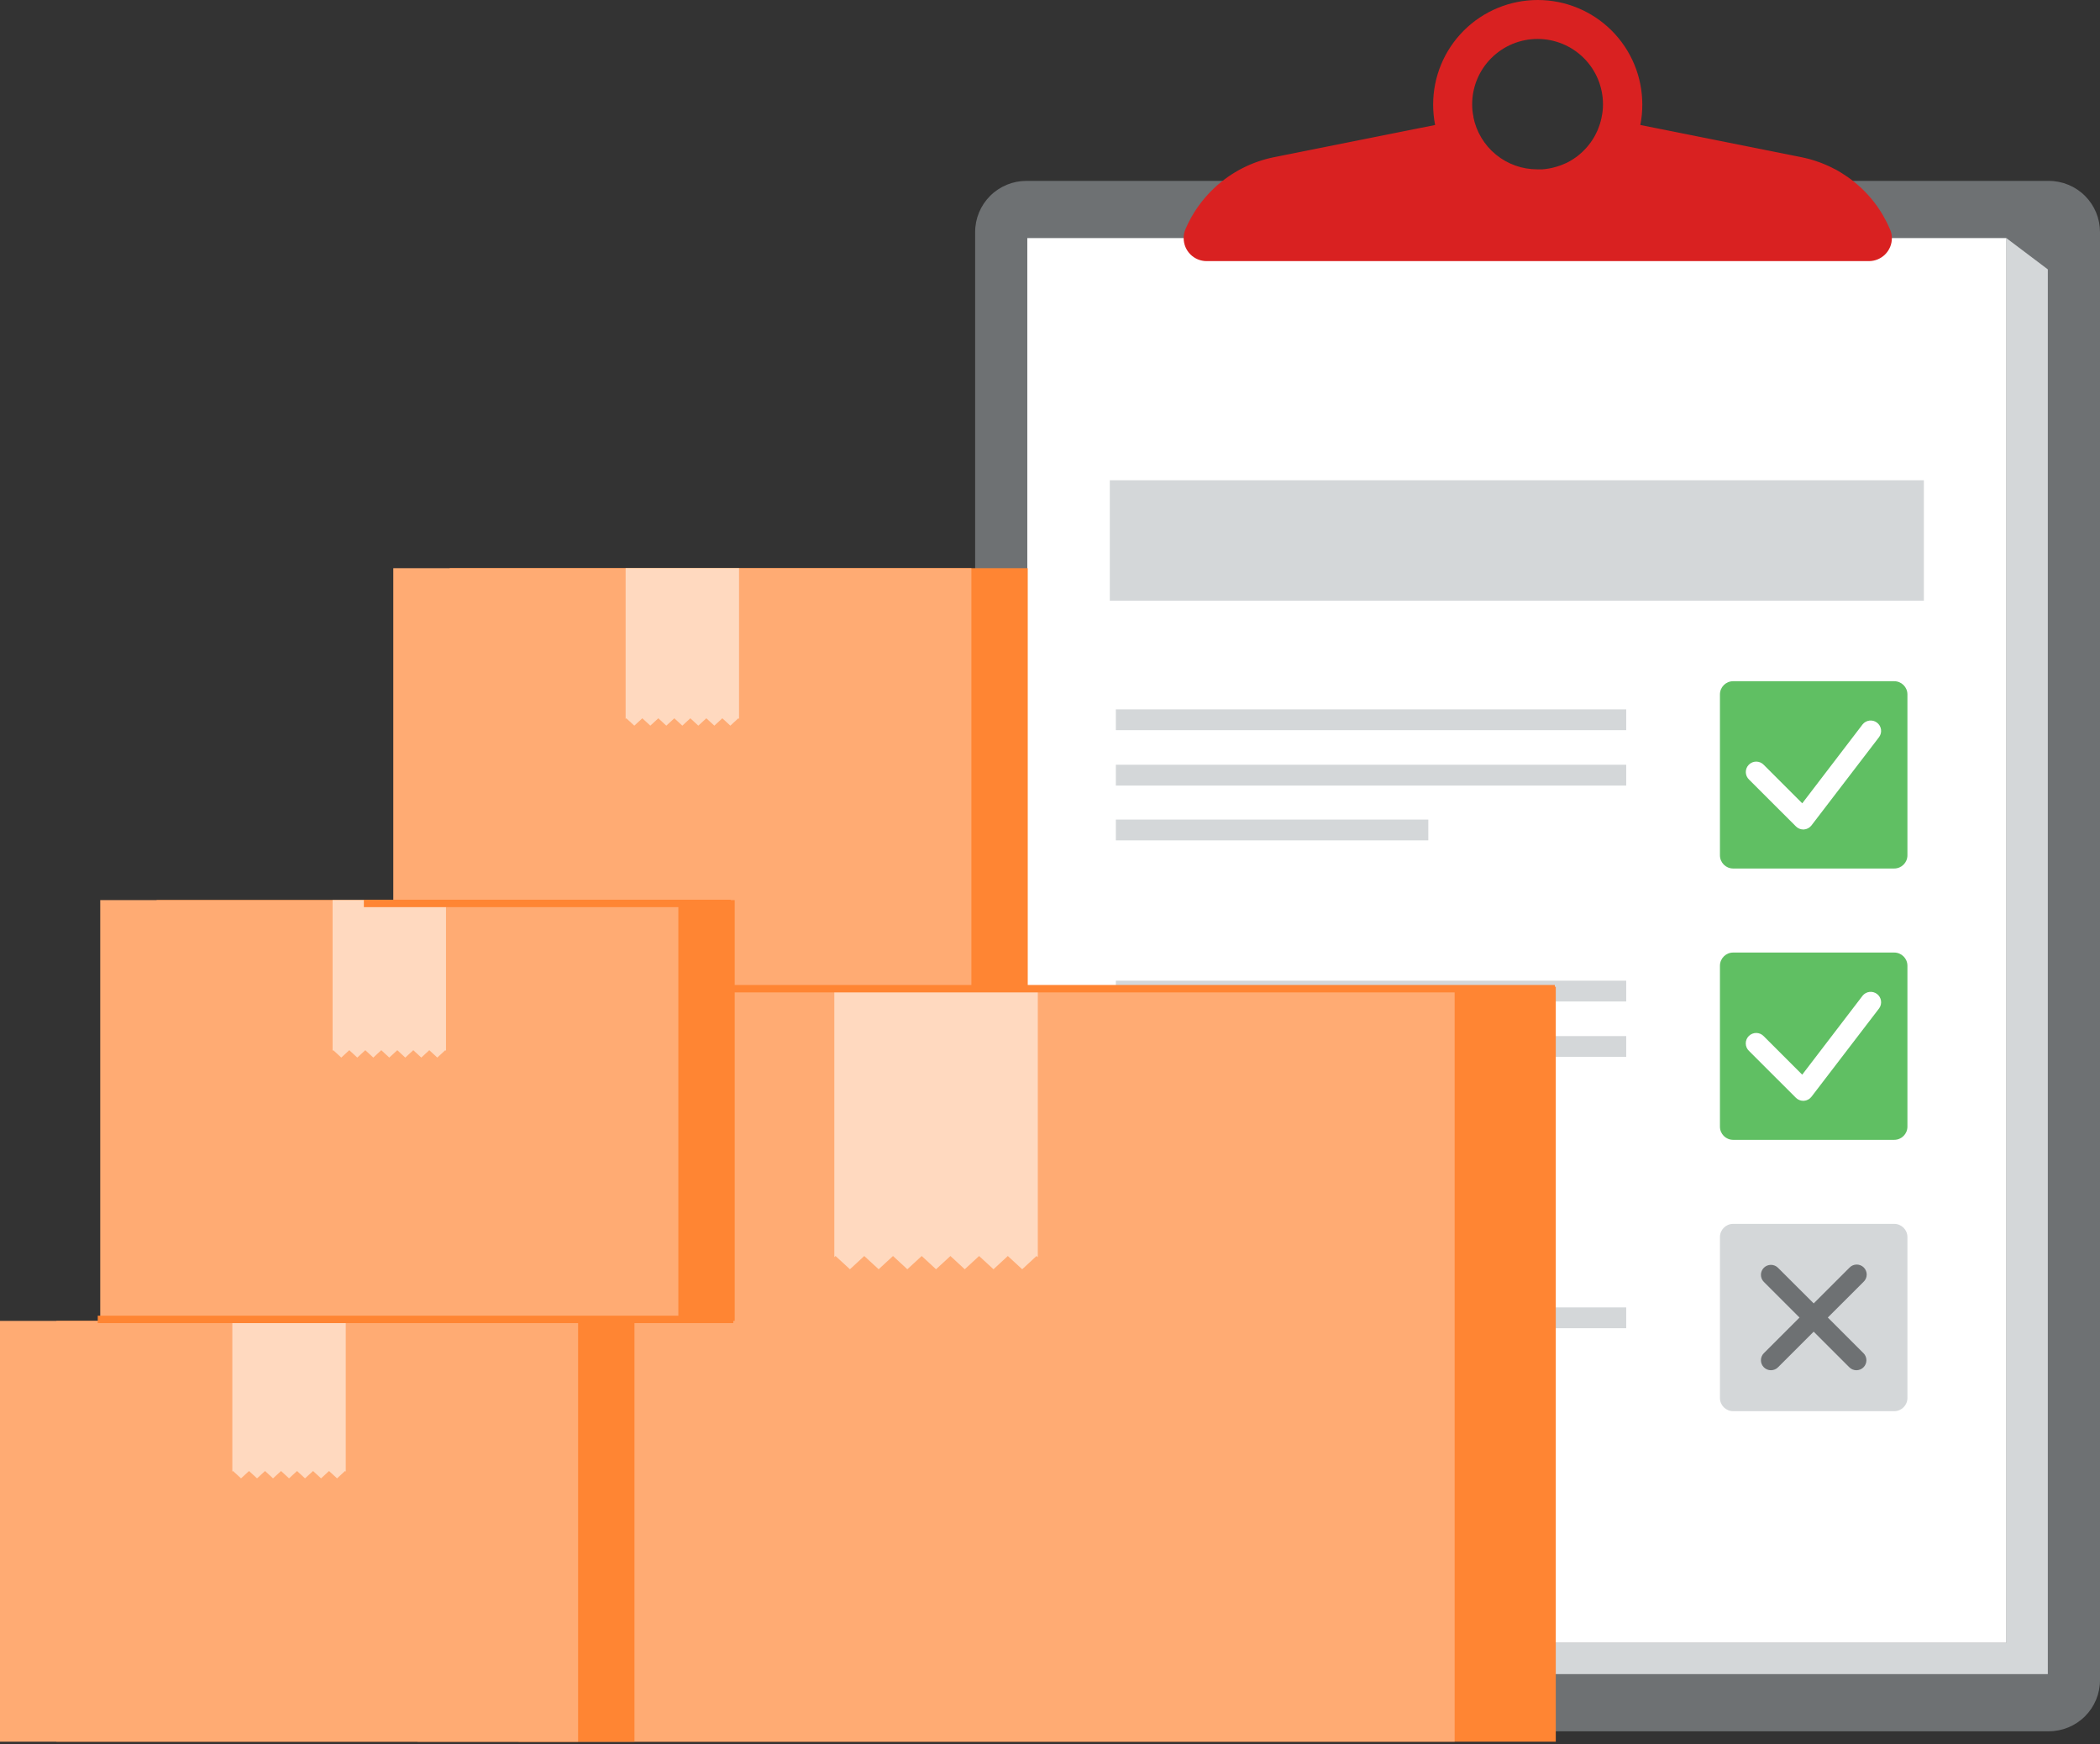 <?xml version="1.0" encoding="UTF-8"?> <svg xmlns="http://www.w3.org/2000/svg" width="283" height="235" viewBox="0 0 283 235" fill="none"><rect x="0" y="0" width="283" height="235" fill="#333333" stroke="none"/> <path d="M283 31.266V226.396C283 228.224 282.273 229.977 280.98 231.27C279.686 232.562 277.931 233.289 276.102 233.289H138.312C136.482 233.289 134.727 232.563 133.433 231.271C132.139 229.978 131.412 228.225 131.412 226.396V31.266C131.413 29.438 132.14 27.686 133.434 26.393C134.728 25.101 136.483 24.375 138.312 24.375H276.102C277.931 24.376 279.685 25.102 280.979 26.394C282.272 27.686 282.999 29.439 283 31.266Z" fill="#6E7173"></path> <path d="M270.378 32.081L275.969 36.298V225.584H144.031L138.442 221.366H270.378V32.081Z" fill="#D4D7D9"></path> <path d="M270.378 32.081H138.442V221.366H270.378V32.081Z" fill="white"></path> <path d="M255.268 91.793H233.563C232.58 91.793 231.783 92.589 231.783 93.571V115.254C231.783 116.236 232.58 117.031 233.563 117.031H255.268C256.251 117.031 257.048 116.236 257.048 115.254V93.571C257.048 92.589 256.251 91.793 255.268 91.793Z" fill="#60BF63"></path> <path d="M243.011 111.772C242.64 111.77 242.285 111.622 242.024 111.359L235.708 105.05C235.571 104.921 235.462 104.766 235.386 104.594C235.311 104.423 235.27 104.237 235.268 104.05C235.265 103.862 235.3 103.676 235.371 103.502C235.442 103.328 235.547 103.17 235.679 103.037C235.812 102.905 235.971 102.8 236.145 102.729C236.319 102.659 236.506 102.624 236.693 102.627C236.881 102.63 237.067 102.67 237.239 102.746C237.411 102.822 237.565 102.931 237.694 103.068L242.876 108.246L251.012 97.603C251.243 97.321 251.574 97.141 251.935 97.099C252.297 97.056 252.661 97.156 252.95 97.377C253.239 97.597 253.432 97.922 253.486 98.281C253.541 98.641 253.454 99.007 253.243 99.304L244.118 111.223C243.997 111.381 243.843 111.512 243.667 111.607C243.492 111.701 243.297 111.757 243.098 111.77L243.011 111.772Z" fill="white"></path> <path d="M219.152 95.585H150.375V98.388H219.152V95.585Z" fill="#D4D7D9"></path> <path d="M192.483 110.435H150.375V113.238H192.483V110.435Z" fill="#D4D7D9"></path> <path d="M219.152 103.05H150.375V105.854H219.152V103.05Z" fill="#D4D7D9"></path> <path d="M255.268 128.355H233.563C232.58 128.355 231.783 129.151 231.783 130.133V151.816C231.783 152.798 232.58 153.594 233.563 153.594H255.268C256.251 153.594 257.048 152.798 257.048 151.816V130.133C257.048 129.151 256.251 128.355 255.268 128.355Z" fill="#60BF63"></path> <path d="M243.011 148.334C242.827 148.335 242.644 148.298 242.474 148.228C242.303 148.157 242.149 148.054 242.018 147.924L235.702 141.614C235.565 141.485 235.456 141.33 235.38 141.159C235.305 140.987 235.265 140.801 235.262 140.614C235.259 140.426 235.294 140.24 235.365 140.066C235.436 139.892 235.541 139.734 235.674 139.601C235.807 139.469 235.965 139.364 236.139 139.294C236.313 139.223 236.5 139.188 236.688 139.191C236.875 139.194 237.061 139.235 237.233 139.31C237.405 139.386 237.56 139.495 237.688 139.632L242.87 144.81L251.013 134.164C251.244 133.883 251.575 133.702 251.936 133.66C252.298 133.618 252.662 133.718 252.951 133.939C253.24 134.159 253.433 134.484 253.487 134.843C253.542 135.203 253.455 135.569 253.244 135.866L244.119 147.784C243.998 147.943 243.844 148.074 243.668 148.168C243.492 148.263 243.298 148.319 243.099 148.332L243.011 148.334Z" fill="white"></path> <path d="M219.152 132.146H150.375V134.95H219.152V132.146Z" fill="#D4D7D9"></path> <path d="M192.483 146.997H150.375V149.8H192.483V146.997Z" fill="#D4D7D9"></path> <path d="M219.152 139.612H150.375V142.415H219.152V139.612Z" fill="#D4D7D9"></path> <path d="M255.268 164.917H233.563C232.58 164.917 231.783 165.713 231.783 166.695V188.378C231.783 189.359 232.58 190.155 233.563 190.155H255.268C256.251 190.155 257.048 189.359 257.048 188.378V166.695C257.048 165.713 256.251 164.917 255.268 164.917Z" fill="#D4D7D9"></path> <path d="M246.32 177.536L251.12 172.742C251.255 172.619 251.364 172.471 251.44 172.305C251.516 172.139 251.557 171.959 251.562 171.777C251.566 171.594 251.533 171.413 251.465 171.244C251.397 171.074 251.296 170.921 251.167 170.792C251.037 170.663 250.883 170.561 250.714 170.494C250.544 170.426 250.363 170.394 250.18 170.398C249.997 170.403 249.818 170.444 249.652 170.52C249.486 170.597 249.337 170.706 249.214 170.841L244.417 175.633L239.615 170.841C239.491 170.714 239.342 170.613 239.178 170.544C239.014 170.475 238.838 170.439 238.66 170.438C238.482 170.437 238.306 170.472 238.141 170.539C237.977 170.607 237.827 170.706 237.701 170.832C237.575 170.958 237.475 171.107 237.408 171.271C237.34 171.435 237.305 171.612 237.306 171.789C237.306 171.967 237.342 172.143 237.411 172.307C237.48 172.471 237.581 172.619 237.708 172.744L242.507 177.539L237.708 182.333C237.581 182.458 237.48 182.606 237.411 182.77C237.342 182.934 237.306 183.11 237.306 183.288C237.305 183.466 237.34 183.642 237.408 183.806C237.475 183.97 237.575 184.12 237.701 184.245C237.827 184.371 237.977 184.47 238.141 184.538C238.306 184.606 238.482 184.64 238.66 184.639C238.838 184.638 239.014 184.602 239.178 184.533C239.342 184.464 239.491 184.363 239.615 184.236L244.415 179.442L249.212 184.236C249.337 184.363 249.485 184.464 249.649 184.533C249.813 184.602 249.989 184.638 250.167 184.639C250.345 184.64 250.522 184.606 250.686 184.538C250.851 184.47 251 184.371 251.126 184.245C251.252 184.12 251.352 183.97 251.42 183.806C251.488 183.642 251.522 183.466 251.522 183.288C251.521 183.11 251.485 182.934 251.416 182.77C251.347 182.606 251.247 182.458 251.12 182.333L246.32 177.536Z" fill="#6E7173"></path> <path d="M205.751 168.708H150.375V171.512H205.751V168.708Z" fill="#D4D7D9"></path> <path d="M192.483 183.559H150.375V186.362H192.483V183.559Z" fill="#D4D7D9"></path> <path d="M219.152 176.174H150.375V178.977H219.152V176.174Z" fill="#D4D7D9"></path> <path d="M259.265 64.713H149.561V80.948H259.265V64.713Z" fill="#D4D7D9"></path> <path d="M254.675 30.838C254.42 30.242 254.128 29.662 253.801 29.101C253.768 29.038 253.732 28.977 253.696 28.917L253.505 28.6C253.48 28.564 253.458 28.526 253.433 28.488L253.237 28.192C253.164 28.08 253.089 27.968 253.013 27.855C252.766 27.505 252.507 27.166 252.233 26.836C252.139 26.724 252.044 26.612 251.945 26.497C251.847 26.383 251.768 26.297 251.676 26.199C251.584 26.1 251.482 25.992 251.386 25.889L251.368 25.869C251.276 25.774 251.181 25.683 251.087 25.59C251.038 25.539 250.988 25.489 250.936 25.442L250.784 25.296L250.532 25.072C250.476 25.018 250.42 24.969 250.361 24.919C250.251 24.825 250.137 24.731 250.031 24.639C249.925 24.547 249.806 24.457 249.694 24.367C249.582 24.277 249.514 24.228 249.424 24.161C249.285 24.055 249.143 23.954 249 23.853C248.93 23.802 248.858 23.754 248.775 23.705C248.636 23.611 248.496 23.519 248.353 23.429L248.168 23.312C248.051 23.238 247.944 23.169 247.811 23.088L247.557 22.944C247.483 22.901 247.407 22.857 247.332 22.818C247.326 22.817 247.319 22.817 247.312 22.818C247.231 22.773 247.148 22.729 247.065 22.688C246.982 22.648 246.896 22.601 246.811 22.56C246.726 22.52 246.638 22.475 246.553 22.435C246.427 22.374 246.299 22.318 246.171 22.262C246.043 22.206 245.908 22.147 245.773 22.093L245.373 21.934L245.191 21.867L245.011 21.804C244.933 21.772 244.852 21.745 244.771 21.721C244.725 21.703 244.679 21.687 244.632 21.674C244.492 21.627 244.348 21.582 244.205 21.541L243.962 21.469L243.717 21.402L243.295 21.299C243.106 21.254 242.915 21.211 242.722 21.173L224.841 17.598L221.052 16.841C221.234 15.931 221.324 15.006 221.32 14.078C221.32 10.344 219.835 6.763 217.192 4.123C214.549 1.483 210.964 0 207.227 0C203.489 0 199.905 1.483 197.262 4.123C194.619 6.763 193.134 10.344 193.134 14.078C193.13 15.006 193.22 15.931 193.401 16.841L189.611 17.598L171.73 21.173C168.71 21.773 165.917 23.203 163.668 25.303C161.994 26.863 160.665 28.754 159.765 30.856C159.593 31.244 159.507 31.665 159.513 32.089C159.513 32.495 159.593 32.898 159.748 33.274C159.904 33.65 160.132 33.992 160.42 34.279C160.708 34.567 161.05 34.795 161.427 34.951C161.803 35.106 162.206 35.186 162.614 35.186H251.853C252.676 35.186 253.464 34.86 254.046 34.279C254.627 33.698 254.954 32.91 254.954 32.089C254.953 31.657 254.858 31.23 254.675 30.838ZM198.574 15.777C198.45 15.211 198.389 14.633 198.392 14.053C198.392 11.718 199.32 9.478 200.974 7.827C202.627 6.176 204.869 5.248 207.207 5.248C209.544 5.248 211.786 6.176 213.439 7.827C215.093 9.478 216.021 11.718 216.021 14.053C216.023 14.633 215.962 15.211 215.839 15.777C215.829 15.834 215.818 15.888 215.806 15.939C215.806 15.995 215.781 16.047 215.767 16.1C215.754 16.154 215.743 16.213 215.729 16.267C215.716 16.32 215.695 16.392 215.677 16.455C215.66 16.518 215.63 16.621 215.606 16.702C215.549 16.884 215.486 17.061 215.417 17.236C215.403 17.276 215.385 17.315 215.37 17.355C215.354 17.395 215.311 17.499 215.28 17.579C215.19 17.782 215.096 17.979 214.994 18.172C214.949 18.257 214.902 18.343 214.855 18.426C214.808 18.509 214.747 18.608 214.691 18.697C214.664 18.742 214.635 18.785 214.608 18.828C214.581 18.87 214.552 18.915 214.523 18.96C214.466 19.043 214.408 19.124 214.35 19.207C214.163 19.465 213.963 19.713 213.75 19.95C213.68 20.026 213.61 20.102 213.538 20.174C213.466 20.246 213.39 20.325 213.314 20.399L213.114 20.585C213.024 20.67 212.927 20.751 212.833 20.83C212.738 20.908 212.682 20.953 212.608 21.014L212.397 21.171L212.336 21.213C212.276 21.261 212.213 21.303 212.148 21.346C212.044 21.418 211.939 21.485 211.831 21.55C211.761 21.593 211.689 21.638 211.617 21.678L211.561 21.71L211.289 21.86L211.017 21.995H211.002L210.777 22.091L210.68 22.134L210.408 22.244C210.337 22.273 210.262 22.3 210.184 22.325C210.105 22.349 210.04 22.376 209.959 22.399C209.878 22.421 209.844 22.437 209.786 22.455C209.582 22.518 209.373 22.574 209.161 22.623L208.937 22.668L208.748 22.704C208.683 22.704 208.62 22.729 208.555 22.735C208.427 22.756 208.299 22.773 208.168 22.789L207.851 22.818H207.69H207.579H207.409H207.184C205.147 22.826 203.171 22.125 201.595 20.835C200.02 19.545 198.944 17.747 198.551 15.75L198.574 15.777Z" fill="#D92121"></path> <path d="M138.501 76.562H60.595V133.264H138.501V76.562Z" fill="#FF8533"></path> <path d="M130.906 76.562H53V133.264H130.906V76.562Z" fill="#FFAB73"></path> <path d="M99.594 76.562V96.875L99.498 96.788L98.421 97.782L97.343 96.788L96.264 97.782L95.186 96.788L94.107 97.782L93.029 96.788L91.95 97.782L90.874 96.788L89.793 97.782L88.717 96.788L87.638 97.782L86.56 96.788L85.481 97.782L84.403 96.788L84.311 96.873V76.562H99.594Z" fill="#FFD9BF"></path> <path d="M209.66 132.961H69.887V234.692H209.66V132.961Z" fill="#FF8533"></path> <path d="M196.032 132.961H56.259V234.692H196.032V132.961Z" fill="#FFAB73"></path> <path d="M139.856 132.961V169.404L139.683 169.247L137.753 171.032L135.816 169.247L133.884 171.032L131.947 169.247L130.01 171.032L128.08 169.247L126.143 171.032L124.211 169.247L122.274 171.032L120.342 169.247L118.407 171.032L116.47 169.247L114.538 171.032L112.601 169.247L112.435 169.4V132.961H139.856Z" fill="#FFD9BF"></path> <path d="M85.501 177.99H7.595V234.692H85.501V177.99Z" fill="#FF8533"></path> <path d="M77.906 177.99H0V234.692H77.906V177.99Z" fill="#FFAB73"></path> <path d="M46.594 177.99V198.303L46.498 198.216L45.422 199.208L44.341 198.216L43.265 199.208L42.186 198.216L41.105 199.208L40.029 198.216L38.95 199.208L37.874 198.216L36.793 199.208L35.717 198.216L34.639 199.208L33.558 198.216L32.481 199.208L31.403 198.216L31.309 198.299V177.99H46.594Z" fill="#FFD9BF"></path> <path d="M99.01 121.287H21.104V177.99H99.01V121.287Z" fill="#FF8533"></path> <path d="M91.415 121.287H13.509V177.99H91.415V121.287Z" fill="#FFAB73"></path> <path d="M60.103 121.289V141.601L60.006 141.513L58.93 142.507L57.852 141.513L56.775 142.507L55.694 141.513L54.616 142.507L53.54 141.513L52.459 142.507L51.383 141.513L50.304 142.507L49.228 141.513L48.147 142.507L47.069 141.513L45.99 142.507L44.911 141.513L44.819 141.598V121.289H60.103Z" fill="#FFD9BF"></path> <path d="M49.034 121.736H98.472" stroke="#FF8533"></path> <path d="M13.174 177.789H98.82" stroke="#FF8533"></path> <path d="M98.82 133.225H209.534" stroke="#FF8533"></path> </svg> 